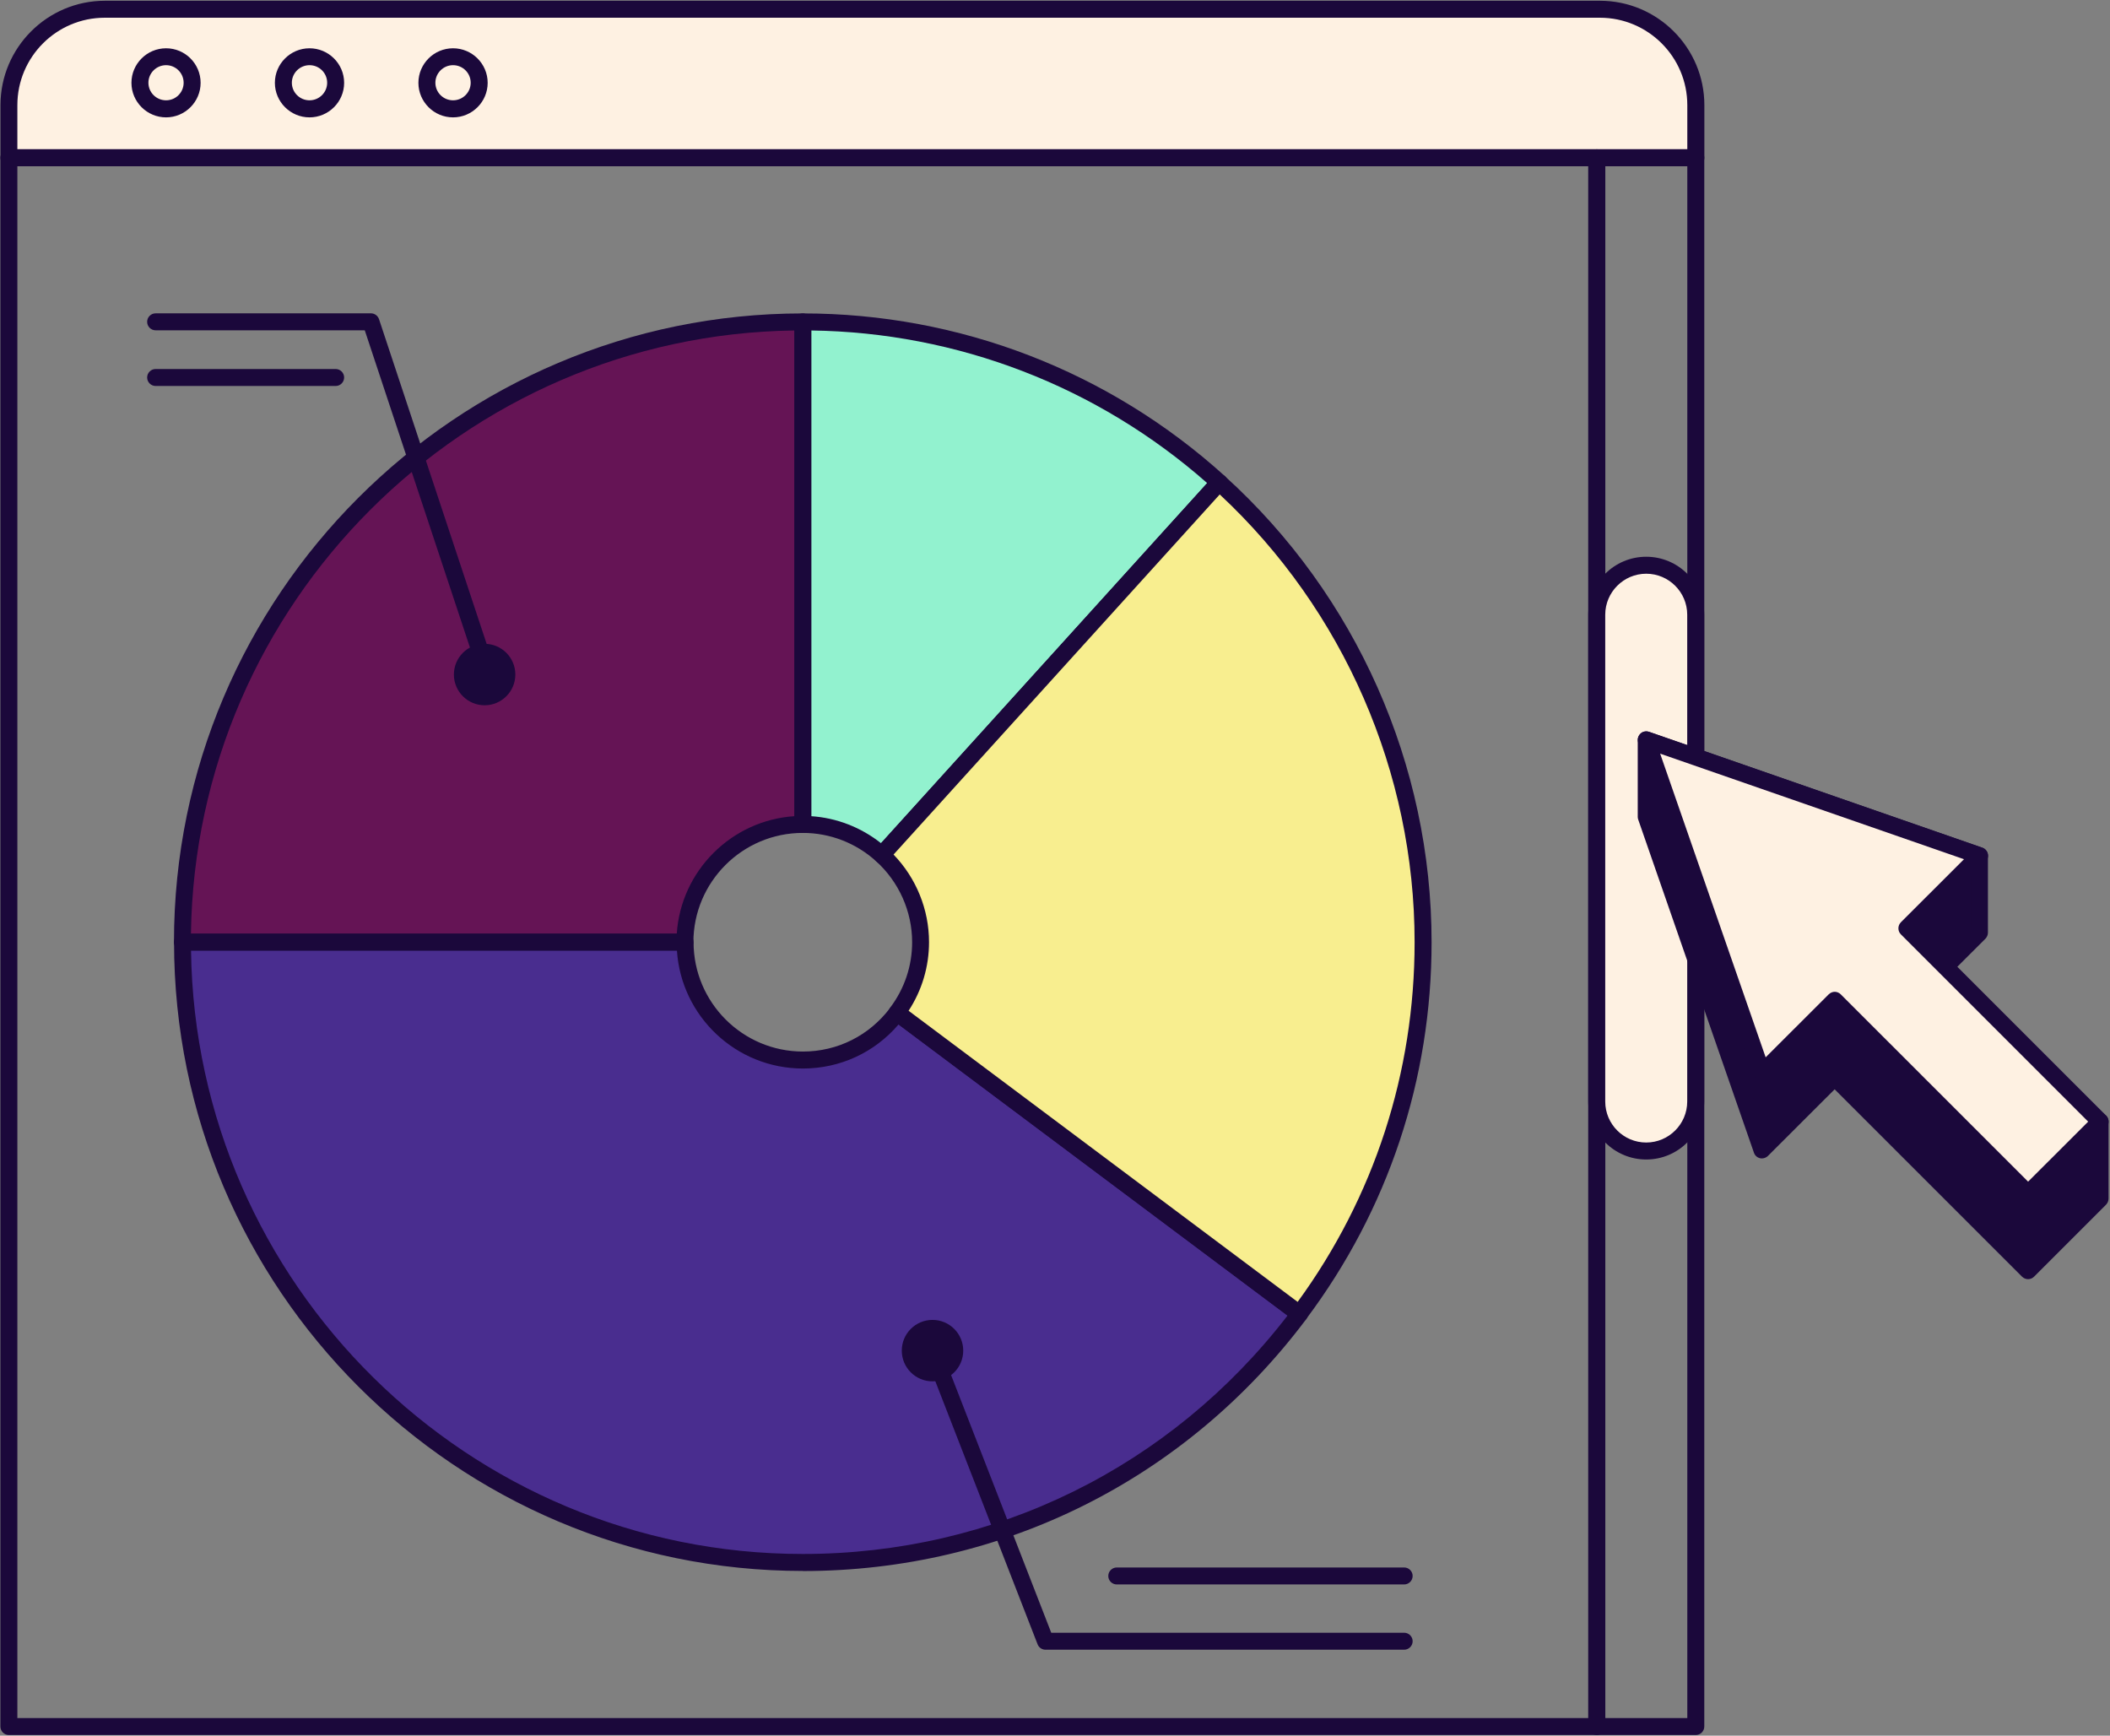<?xml version="1.0" encoding="UTF-8"?>
<svg xmlns="http://www.w3.org/2000/svg" width="1201" height="988" viewBox="0 0 1201 988" fill="none">
  <rect x="0" y="0" width="1201" height="988" fill="#808080" stroke="none"/>
  <path d="M965.237 59.851C965.237 29.705 940.791 5.26 910.645 5.26H59.645C29.499 5.26 5.054 29.705 5.054 59.851V89.804H965.189V59.851H965.237Z" fill="#FEF1E2"></path>
  <path d="M965.236 94.635H5.101C2.444 94.635 0.27 92.461 0.27 89.804V59.851C0.27 27.096 26.937 0.429 59.692 0.429H910.692C943.447 0.429 970.115 27.096 970.115 59.851V89.804C970.115 92.461 967.941 94.635 965.283 94.635H965.236ZM9.932 84.973H960.405V59.851C960.405 32.411 938.085 10.091 910.644 10.091H59.644C32.203 10.091 9.884 32.411 9.884 59.851V84.973H9.932Z" fill="#1B083B"></path>
  <path d="M908.858 987.618H5.054C2.397 987.618 0.223 985.444 0.223 982.787V89.804C0.223 87.147 2.397 84.973 5.054 84.973H908.858C911.515 84.973 913.689 87.147 913.689 89.804V982.787C913.689 985.444 911.515 987.618 908.858 987.618V987.618ZM9.885 977.955H904.027V94.635H9.885V977.955V977.955Z" fill="#1B083B"></path>
  <path d="M965.237 987.618H908.906C906.249 987.618 904.075 985.444 904.075 982.787V89.804C904.075 87.147 906.249 84.973 908.906 84.973H965.237C967.894 84.973 970.068 87.147 970.068 89.804V982.787C970.068 985.444 967.894 987.618 965.237 987.618V987.618ZM913.737 977.955H960.405V94.635H913.737V977.955V977.955Z" fill="#1B083B"></path>
  <path d="M965.19 349.911C965.19 334.356 952.579 321.746 937.024 321.746C921.469 321.746 908.859 334.356 908.859 349.911V627.024C908.859 642.579 921.469 655.189 937.024 655.189C952.579 655.189 965.19 642.579 965.19 627.024V349.911Z" fill="#FEF1E2"></path>
  <path d="M937.023 660.02C918.81 660.02 904.027 645.188 904.027 627.023V349.911C904.027 331.698 918.81 316.915 937.023 316.915C955.236 316.915 970.02 331.698 970.02 349.911V627.023C970.02 645.237 955.236 660.02 937.023 660.02ZM937.023 326.577C924.172 326.577 913.689 337.06 913.689 349.911V627.023C913.689 639.922 924.172 650.358 937.023 650.358C949.874 650.358 960.358 639.874 960.358 627.023V349.911C960.358 337.06 949.874 326.577 937.023 326.577V326.577Z" fill="#1B083B"></path>
  <path d="M1195.39 682.292V638.522L1085.34 572.239L1126.69 530.933V487.115L937.024 421.17V464.988L1002.87 654.561L1044.28 613.207L1154.38 723.308L1195.39 682.292Z" fill="#1B083B"></path>
  <path d="M1154.38 728.139C1153.12 728.139 1151.91 727.656 1150.95 726.738L1044.27 620.067L1006.3 657.991C1005.09 659.151 1003.4 659.634 1001.81 659.296C1000.17 658.909 998.862 657.75 998.331 656.155L932.483 466.583C932.289 466.051 932.192 465.52 932.192 464.989V421.17C932.192 419.624 932.966 418.127 934.222 417.209C935.478 416.291 937.12 416.049 938.618 416.581L1128.29 482.525C1130.22 483.202 1131.52 485.038 1131.52 487.067V530.885C1131.52 532.189 1130.99 533.397 1130.12 534.315L1093.12 571.273L1197.86 634.319C1199.3 635.189 1200.17 636.783 1200.17 638.474V682.292C1200.17 683.596 1199.64 684.804 1198.77 685.722L1157.76 726.738C1156.79 727.704 1155.58 728.139 1154.33 728.139H1154.38ZM1044.27 608.376C1045.53 608.376 1046.74 608.859 1047.7 609.777L1154.38 716.448L1190.56 680.263V641.179L1082.83 576.346C1081.57 575.573 1080.7 574.268 1080.51 572.771C1080.31 571.273 1080.85 569.824 1081.91 568.761L1121.86 528.856V490.497L941.855 427.934V464.119L1004.9 645.672L1040.84 609.777C1041.81 608.859 1043.02 608.376 1044.27 608.376Z" fill="#1B083B"></path>
  <path d="M1195.39 638.522L1085.34 528.469L1126.69 487.115L937.024 421.17L1002.87 610.743L1044.28 569.437L1154.38 679.49L1195.39 638.522Z" fill="#FEF1E2"></path>
  <path d="M1154.38 684.321C1153.12 684.321 1151.91 683.838 1150.95 682.92L1044.27 576.249L1006.3 614.174C1005.09 615.333 1003.4 615.816 1001.81 615.478C1000.17 615.091 998.862 613.932 998.331 612.338L932.483 422.765C931.855 421.026 932.338 419.093 933.642 417.741C934.946 416.388 936.879 416.001 938.667 416.581L1128.34 482.526C1129.93 483.057 1131.09 484.41 1131.48 486.004C1131.86 487.647 1131.38 489.338 1130.17 490.497L1092.2 528.421L1198.82 635.044C1199.74 635.962 1200.22 637.17 1200.22 638.474C1200.22 639.778 1199.69 640.986 1198.82 641.904L1157.81 682.92C1156.84 683.886 1155.63 684.321 1154.38 684.321ZM1044.27 564.558C1045.53 564.558 1046.74 565.041 1047.7 565.959L1154.38 672.63L1188.58 638.474L1081.96 531.851C1081.04 530.934 1080.56 529.726 1080.56 528.421C1080.56 527.117 1081.09 525.909 1081.96 524.991L1117.9 489.096L944.947 428.997L1005 601.854L1040.94 565.959C1041.91 565.041 1043.12 564.558 1044.37 564.558H1044.27Z" fill="#1B083B"></path>
  <path d="M501.934 486.681L693.971 274.643C631.311 217.878 548.167 183.239 456.956 183.239V469.289C474.3 469.289 490.001 475.907 501.934 486.681V486.681Z" fill="#92F2CF"></path>
  <path d="M501.936 491.511C500.728 491.511 499.568 491.076 498.698 490.255C487.2 479.82 472.369 474.119 457.006 474.119C454.349 474.119 452.175 471.945 452.175 469.288V183.238C452.175 180.581 454.349 178.407 457.006 178.407C546.043 178.407 631.361 211.307 697.257 271.068C699.238 272.855 699.383 275.899 697.595 277.88L505.559 489.917C504.689 490.883 503.481 491.415 502.225 491.511C502.128 491.511 502.081 491.511 501.984 491.511H501.936ZM461.789 464.602C476.234 465.568 490.051 470.931 501.453 479.965L687.112 274.981C624.694 219.955 545.029 189.229 461.789 188.118V464.602Z" fill="#1B083B"></path>
  <path d="M456.956 469.24V183.19C261.972 183.19 103.898 341.264 103.898 536.247H389.948C389.948 499.241 419.949 469.191 457.004 469.191L456.956 469.24Z" fill="#651455"></path>
  <path d="M389.902 541.127H103.852C101.194 541.127 99.02 538.953 99.02 536.296C99.02 338.945 259.558 178.407 456.909 178.407C459.566 178.407 461.74 180.581 461.74 183.238V469.288C461.74 471.945 459.566 474.119 456.909 474.119C422.608 474.119 394.684 502.043 394.684 536.344C394.684 539.001 392.51 541.175 389.853 541.175L389.902 541.127ZM108.731 531.464H385.215C387.583 495.666 416.328 466.969 452.078 464.602V188.118C263.906 190.678 111.291 343.293 108.683 531.513L108.731 531.464Z" fill="#1B083B"></path>
  <path d="M456.957 603.352C419.951 603.352 389.902 573.351 389.902 536.296H103.852C103.852 731.28 261.925 889.354 456.909 889.354C572.566 889.354 675.178 833.748 739.577 747.85L510.535 576.394C498.312 592.724 478.89 603.304 456.909 603.304L456.957 603.352Z" fill="#492D8F"></path>
  <path d="M456.956 894.233C259.605 894.233 99.067 733.695 99.067 536.345C99.067 533.687 101.241 531.513 103.899 531.513H389.948C392.605 531.513 394.779 533.687 394.779 536.345C394.779 570.645 422.703 598.569 457.004 598.569C476.715 598.569 494.832 589.487 506.765 573.592C508.359 571.467 511.403 571.032 513.528 572.626L742.571 744.082C743.585 744.855 744.262 746.015 744.455 747.271C744.648 748.527 744.311 749.831 743.538 750.846C675.177 842.009 570.777 894.281 457.004 894.281L456.956 894.233ZM108.73 541.176C111.338 730.99 266.562 884.571 456.956 884.571C566.042 884.571 666.288 835.197 732.86 748.865L511.451 583.158C497.779 599.149 478.164 608.231 457.004 608.231C418.983 608.231 387.775 578.568 385.311 541.176H108.826H108.73Z" fill="#1B083B"></path>
  <path d="M693.97 274.594L501.934 486.632C515.461 498.903 524.012 516.585 524.012 536.247C524.012 551.32 518.987 565.185 510.581 576.394L739.624 747.85C783.829 688.862 810.014 615.622 810.014 536.295C810.014 432.523 765.229 339.186 693.97 274.594Z" fill="#F8EE8F"></path>
  <path d="M739.625 752.729C738.611 752.729 737.596 752.439 736.727 751.763L507.684 580.307C506.669 579.534 505.993 578.374 505.799 577.118C505.606 575.862 505.945 574.558 506.718 573.543C514.882 562.673 519.182 549.774 519.182 536.295C519.182 518.855 511.693 502.043 498.698 490.255C496.717 488.467 496.572 485.424 498.36 483.443L690.396 271.405C691.266 270.439 692.474 269.908 693.73 269.811C694.937 269.811 696.242 270.198 697.208 271.067C771.993 338.848 814.846 435.518 814.846 536.344C814.846 614.366 790.159 688.523 743.49 750.796C742.524 752.052 741.074 752.729 739.625 752.729V752.729ZM517.201 575.379L738.611 741.086C782.187 681.325 805.184 610.598 805.184 536.295C805.184 439.818 764.795 347.206 694.261 281.454L508.602 486.438C521.501 499.82 528.795 517.695 528.795 536.295C528.795 550.257 524.786 563.688 517.153 575.379H517.201Z" fill="#1B083B"></path>
  <path d="M275.837 383.246C273.808 383.246 271.924 381.942 271.248 379.913L207.622 188.021H88.584C85.927 188.021 83.752 185.847 83.752 183.19C83.752 180.533 85.927 178.359 88.584 178.359H211.149C213.226 178.359 215.062 179.712 215.738 181.692L280.427 376.869C281.248 379.381 279.896 382.135 277.383 382.956C276.9 383.101 276.369 383.198 275.886 383.198L275.837 383.246Z" fill="#1B083B"></path>
  <path d="M191.052 219.713H88.584C85.927 219.713 83.752 217.539 83.752 214.881C83.752 212.224 85.927 210.05 88.584 210.05H191.052C193.709 210.05 195.883 212.224 195.883 214.881C195.883 217.539 193.709 219.713 191.052 219.713Z" fill="#1B083B"></path>
  <path d="M799.241 939.065H595.079C593.098 939.065 591.31 937.857 590.585 935.973L526.283 770.556C525.317 768.092 526.525 765.29 529.037 764.324C531.501 763.358 534.303 764.566 535.27 767.078L598.363 929.403H799.241C801.898 929.403 804.072 931.577 804.072 934.234C804.072 936.891 801.898 939.065 799.241 939.065V939.065Z" fill="#1B083B"></path>
  <path d="M799.239 901.914H635.658C633 901.914 630.826 899.74 630.826 897.083C630.826 894.426 633 892.252 635.658 892.252H799.239C801.896 892.252 804.07 894.426 804.07 897.083C804.07 899.74 801.896 901.914 799.239 901.914Z" fill="#1B083B"></path>
  <path d="M530.776 781.474C537.767 781.474 543.434 775.807 543.434 768.816C543.434 761.826 537.767 756.159 530.776 756.159C523.786 756.159 518.119 761.826 518.119 768.816C518.119 775.807 523.786 781.474 530.776 781.474Z" fill="#1B083B"></path>
  <path d="M530.777 786.305C521.114 786.305 513.288 778.479 513.288 768.816C513.288 759.154 521.114 751.328 530.777 751.328C540.439 751.328 548.265 759.154 548.265 768.816C548.265 778.479 540.439 786.305 530.777 786.305ZM530.777 760.99C526.477 760.99 522.95 764.517 522.95 768.816C522.95 773.116 526.477 776.643 530.777 776.643C535.076 776.643 538.603 773.116 538.603 768.816C538.603 764.517 535.076 760.99 530.777 760.99Z" fill="#1B083B"></path>
  <path d="M275.839 396.628C282.83 396.628 288.497 390.961 288.497 383.971C288.497 376.98 282.83 371.313 275.839 371.313C268.849 371.313 263.182 376.98 263.182 383.971C263.182 390.961 268.849 396.628 275.839 396.628Z" fill="#1B083B"></path>
  <path d="M275.838 401.459C266.176 401.459 258.35 393.632 258.35 383.97C258.35 374.308 266.176 366.482 275.838 366.482C285.5 366.482 293.327 374.308 293.327 383.97C293.327 393.632 285.5 401.459 275.838 401.459ZM275.838 376.144C271.538 376.144 268.012 379.671 268.012 383.97C268.012 388.27 271.538 391.797 275.838 391.797C280.138 391.797 283.665 388.27 283.665 383.97C283.665 379.671 280.138 376.144 275.838 376.144Z" fill="#1B083B"></path>
  <path d="M94.526 66.809C83.656 66.809 74.815 57.968 74.815 47.146C74.815 36.325 83.656 27.484 94.526 27.484C105.396 27.484 114.189 36.325 114.189 47.146C114.189 57.968 105.348 66.809 94.526 66.809ZM94.526 37.097C89.019 37.097 84.477 41.59 84.477 47.098C84.477 52.605 88.97 57.098 94.526 57.098C100.082 57.098 104.526 52.605 104.526 47.098C104.526 41.59 100.033 37.097 94.526 37.097Z" fill="#1B083B"></path>
  <path d="M176.171 66.809C165.301 66.809 156.461 57.968 156.461 47.146C156.461 36.325 165.301 27.484 176.171 27.484C187.041 27.484 195.882 36.325 195.882 47.146C195.882 57.968 187.041 66.809 176.171 66.809ZM176.171 37.097C170.664 37.097 166.123 41.59 166.123 47.098C166.123 52.605 170.616 57.098 176.171 57.098C181.727 57.098 186.22 52.605 186.22 47.098C186.22 41.59 181.727 37.097 176.171 37.097Z" fill="#1B083B"></path>
  <path d="M257.866 66.809C246.996 66.809 238.155 57.968 238.155 47.146C238.155 36.325 246.996 27.484 257.866 27.484C268.736 27.484 277.577 36.325 277.577 47.146C277.577 57.968 268.736 66.809 257.866 66.809ZM257.866 37.097C252.359 37.097 247.817 41.59 247.817 47.098C247.817 52.605 252.31 57.098 257.866 57.098C263.422 57.098 267.915 52.605 267.915 47.098C267.915 41.59 263.422 37.097 257.866 37.097Z" fill="#1B083B"></path>
</svg>
